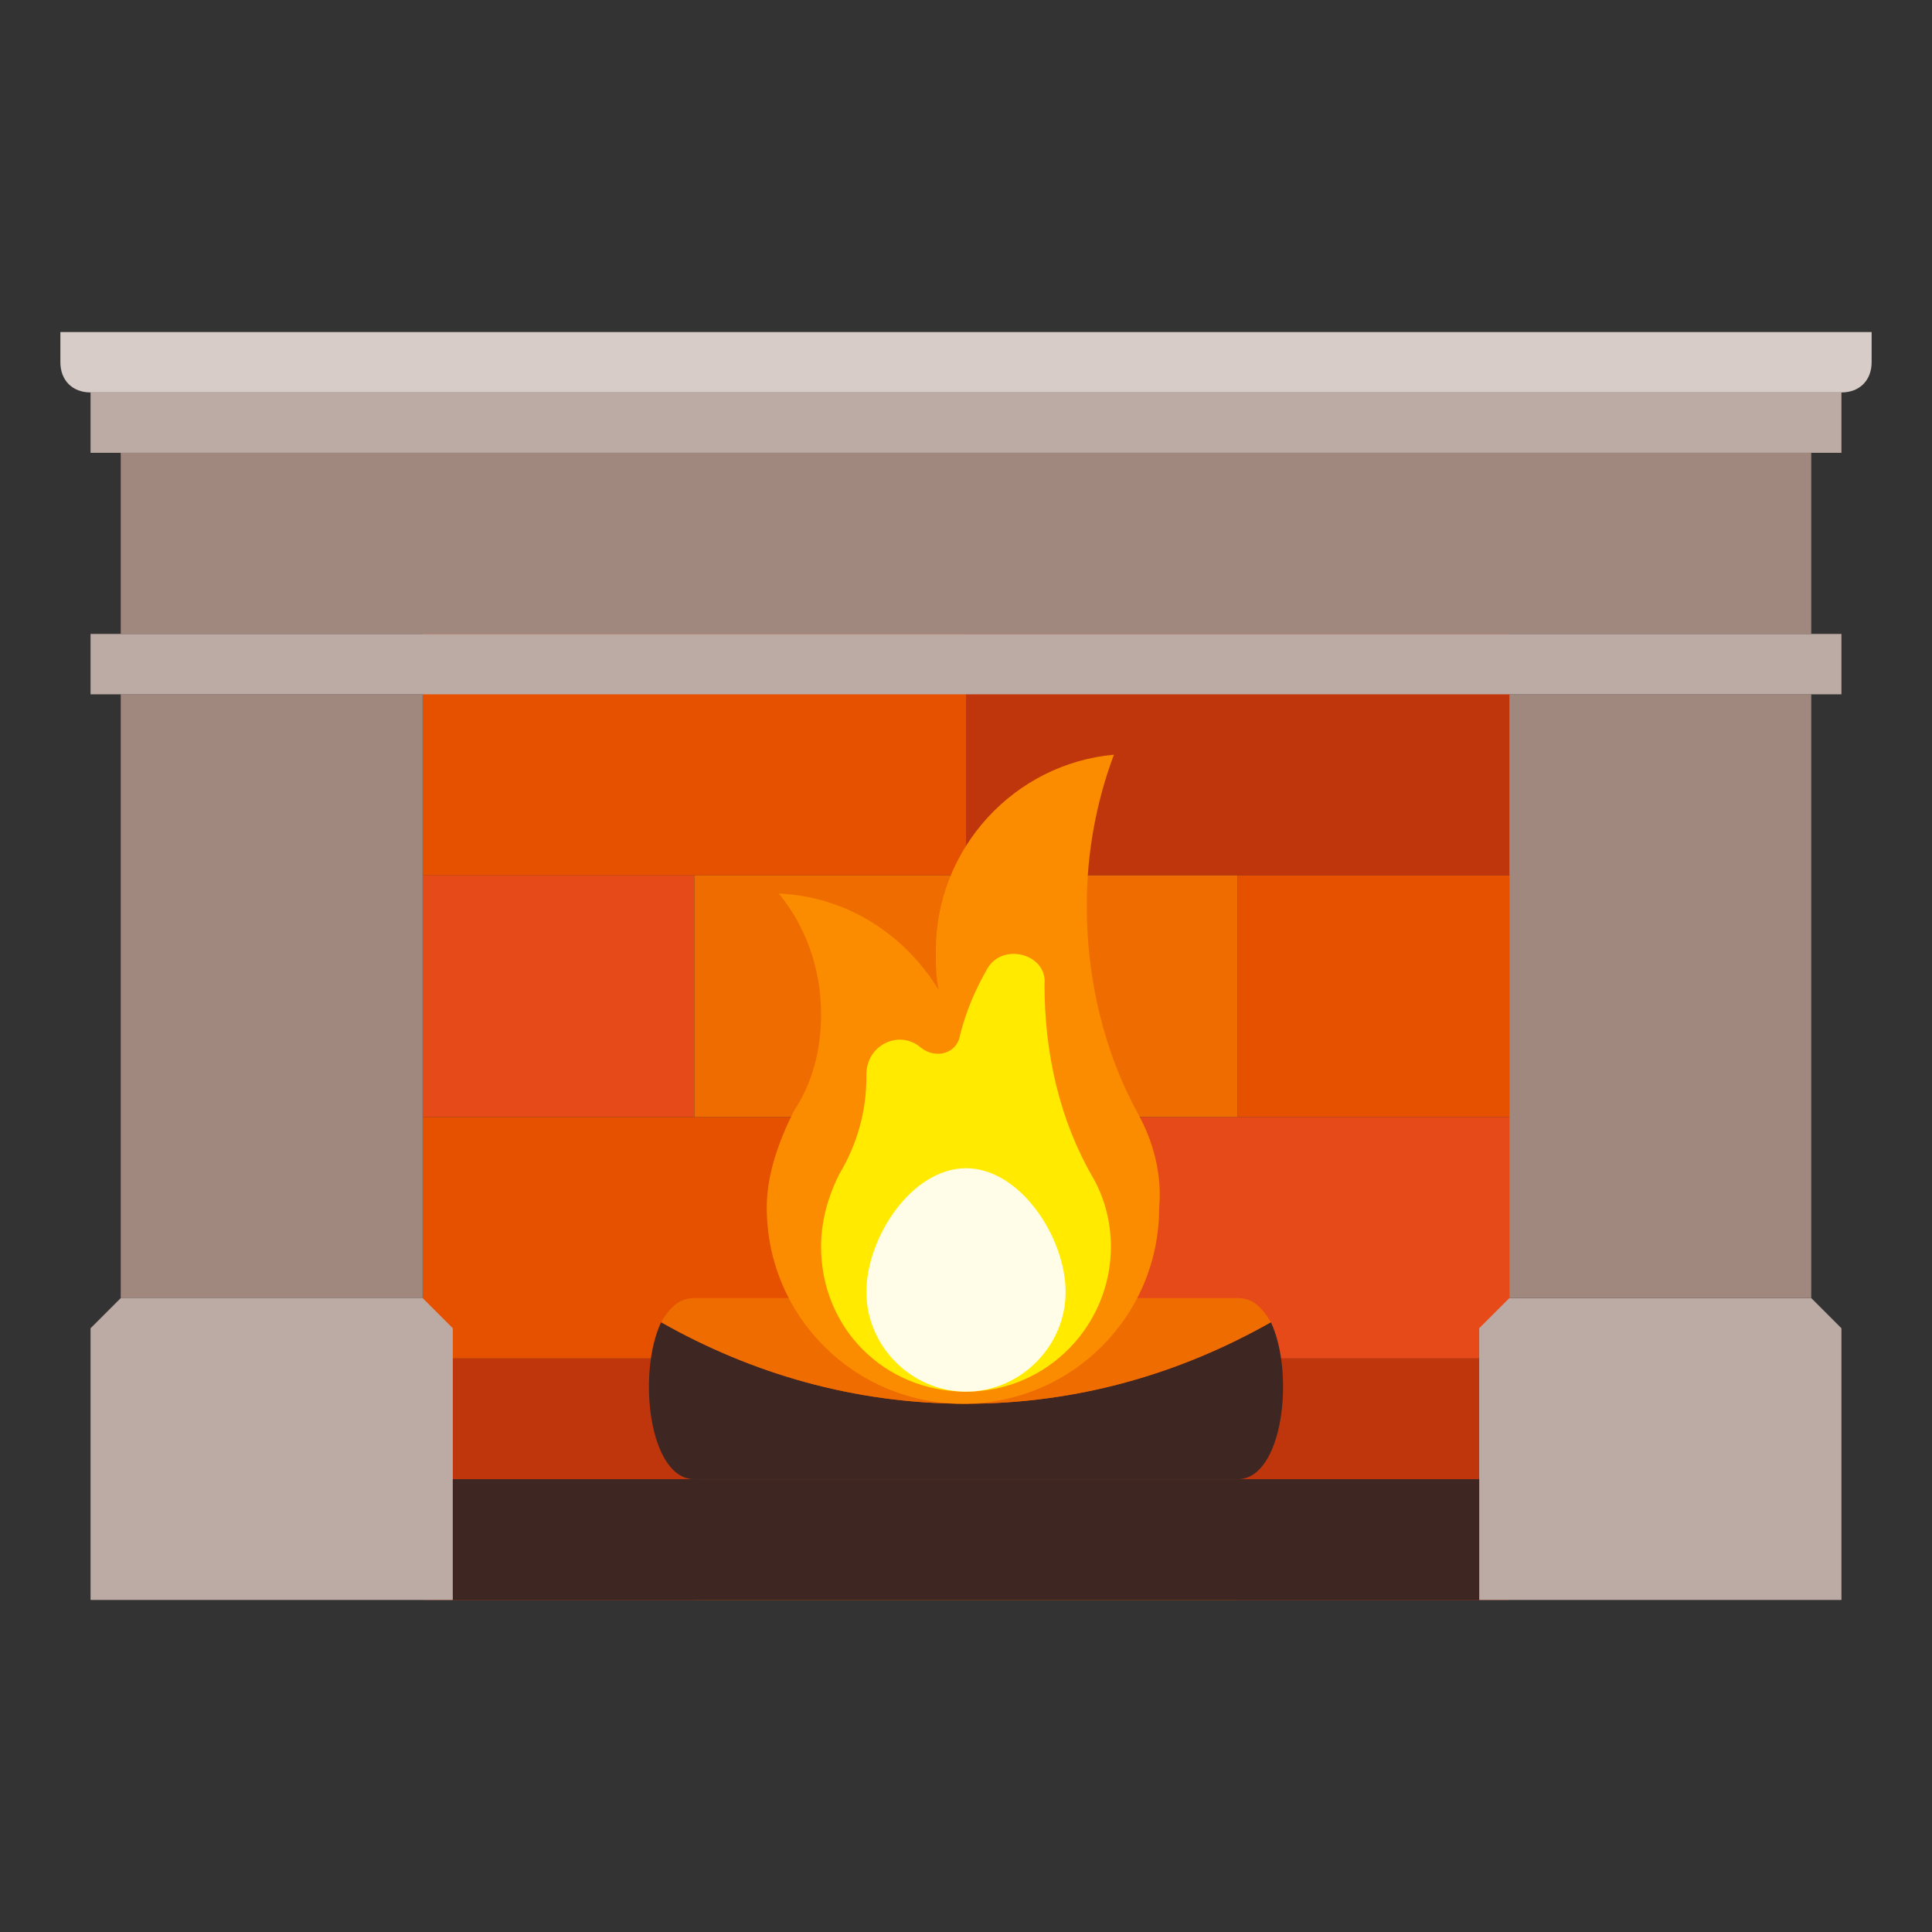 <?xml version="1.0" ?><svg enable-background="new 0 0 64 64" id="Слой_1" version="1.1" viewBox="0 0 64 64" xml:space="preserve" xmlns="http://www.w3.org/2000/svg" xmlns:xlink="http://www.w3.org/1999/xlink"><rect x="0" y="0" width="64" height="64" fill="#333333" stroke="none"/><g id="row_4"><g id="fireplace"><g><rect fill="#BF360C" height="8" width="9" x="14" y="45"/><rect fill="#E65100" height="8" width="18" x="23" y="45"/><rect fill="#BF360C" height="8" width="9" x="41" y="45"/><rect fill="#E65100" height="8" width="18" x="14" y="21"/><rect fill="#BF360C" height="8" width="18" x="32" y="21"/><rect fill="#E64A19" height="8" width="18" x="32" y="37"/><rect fill="#E65100" height="8" width="18" x="14" y="37"/><rect fill="#E64A19" height="8" width="9" x="14" y="29"/><rect fill="#EF6C00" height="8" width="18" x="23" y="29"/><rect fill="#E65100" height="8" width="9" x="41" y="29"/></g><rect fill="#A1887F" height="20" width="10" x="4" y="23"/><g><g><path d="M15,53H3v-9c0.4-0.4,0.6-0.6,1-1h10c0.4,0.4,0.6,0.6,1,1V53z" fill="#BCAAA4"/><path d="M61,53H49v-9c0.4-0.4,0.6-0.6,1-1h10c0.4,0.4,0.6,0.6,1,1V53z" fill="#BCAAA4"/></g></g><rect fill="#A1887F" height="20" width="10" x="50" y="23"/><rect fill="#BCAAA4" height="2" width="58" x="3" y="21"/><rect fill="#BCAAA4" height="2" width="58" x="3" y="13"/><rect fill="#A1887F" height="6" width="56" x="4" y="15"/><path d="M61,13H3c-0.6,0-1-0.4-1-1v-1h60v1C62,12.6,61.6,13,61,13z" fill="#D7CCC8"/><rect fill="#3E2723" height="4" width="34" x="15" y="49"/><path d="M21.9,43.8C21.1,45.5,21.5,49,23,49h18c1.5,0,1.9-3.5,1.1-5.2c-3,1.7-6.4,2.7-10.1,2.7    S24.9,45.5,21.9,43.8z" fill="#3E2723"/><path d="M41,43H23c-0.5,0-0.8,0.3-1.1,0.8c3,1.7,6.4,2.7,10.1,2.7s7.1-1,10.1-2.7C41.8,43.3,41.5,43,41,43z" fill="#EF6C00"/><g><path d="M37.7,36.9L37.7,36.9C36.6,34.9,36,32.5,36,30c0-1.7,0.3-3.4,0.9-5c-3.3,0.3-5.9,3.1-5.9,6.5     c0,0.4,0,0.9,0.1,1.3c-1.1-1.8-3-3.1-5.3-3.2c0.9,1.1,1.4,2.5,1.4,4c0,1.2-0.3,2.3-0.9,3.2c-0.5,1-0.9,2.1-0.9,3.2     c0,3.6,2.9,6.5,6.5,6.5s6.5-2.9,6.5-6.5C38.5,38.9,38.2,37.8,37.7,36.9z" fill="#FB8C00"/><path d="M30.5,34.7C30.5,34.7,30.5,34.7,30.5,34.7c0.5,0.4,1.2,0.2,1.3-0.4c0.2-0.8,0.5-1.5,0.9-2.2     c0.5-0.9,2-0.5,1.9,0.5l0,0c0,2.3,0.5,4.5,1.6,6.4c0.4,0.7,0.6,1.5,0.6,2.3c0,2.6-2.1,4.8-4.8,4.8s-4.8-2.1-4.8-4.8     c0-0.8,0.2-1.6,0.6-2.4c0.6-1,0.9-2.1,0.9-3.2c0,0,0-0.1,0-0.1C28.7,34.6,29.8,34.1,30.5,34.7z" fill="#FFEA00"/><path d="M35.3,42.8c0,1.8-1.5,3.3-3.3,3.3s-3.3-1.5-3.3-3.3s1.5-4.1,3.3-4.1S35.3,41,35.3,42.8z" fill="#FFFDE7"/></g></g></g></svg>